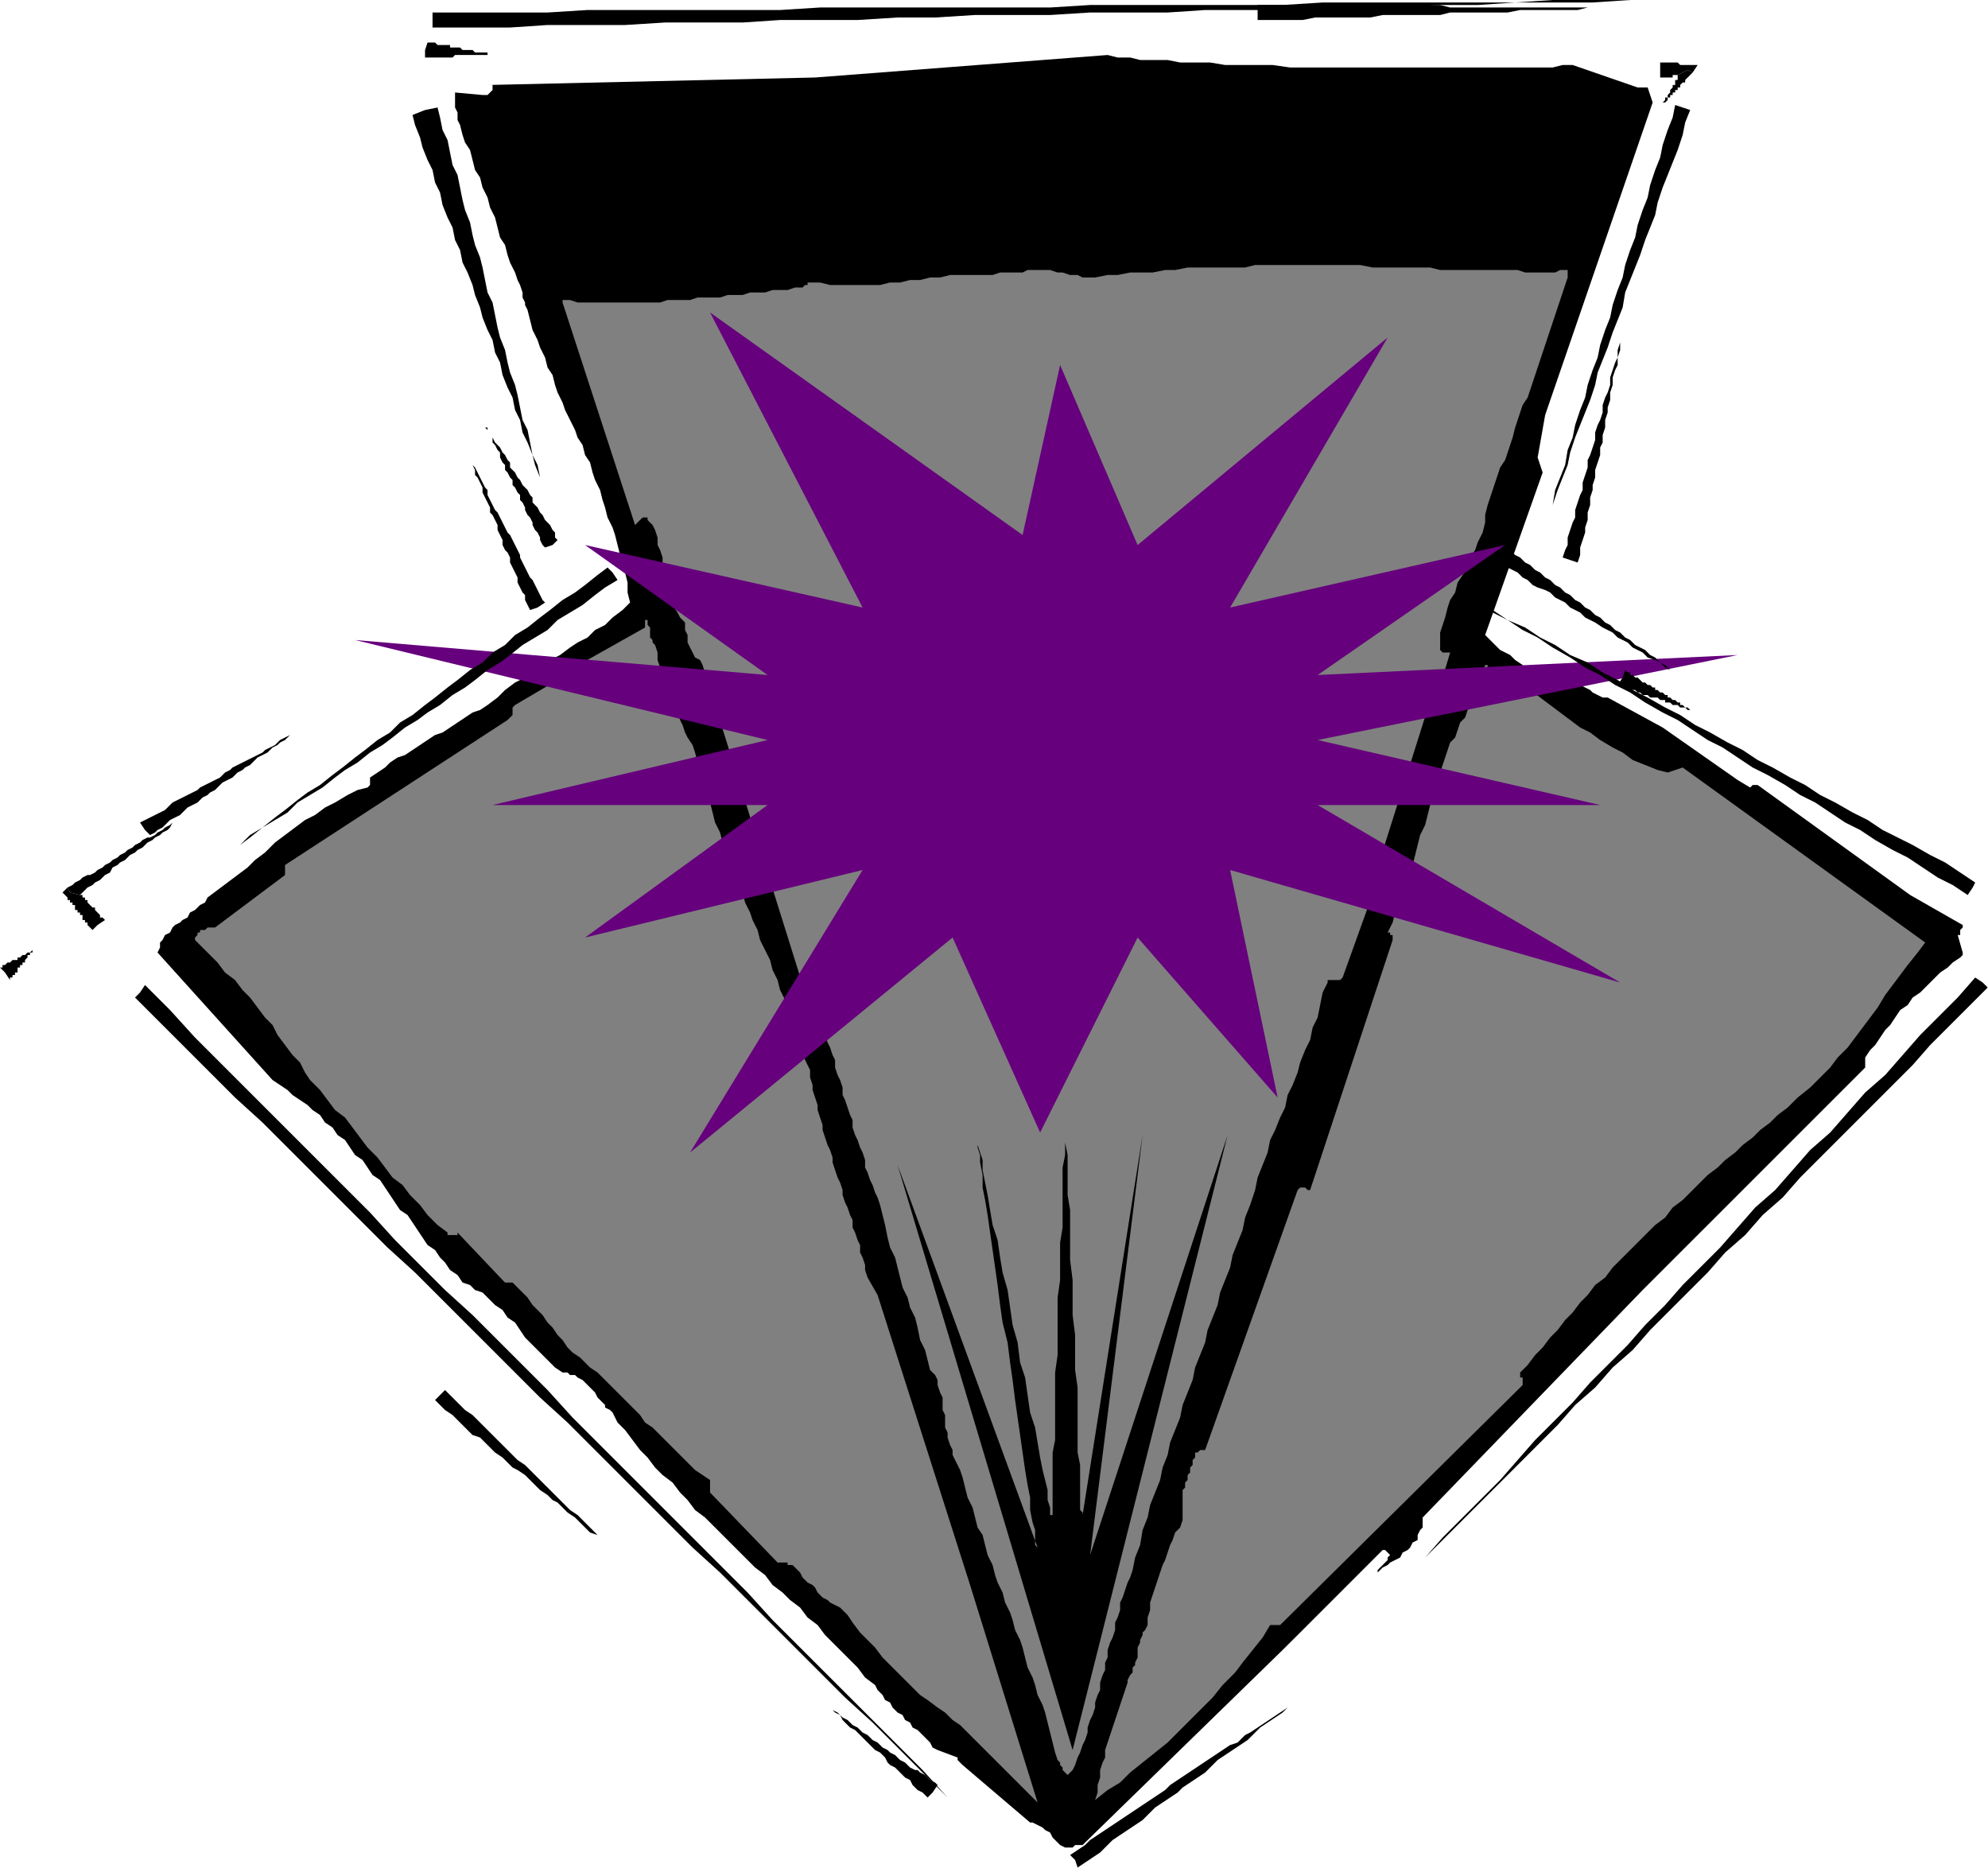 <?xml version="1.0" encoding="UTF-8" standalone="no"?>
<svg
   xmlns:dc="http://purl.org/dc/elements/1.1/"
   xmlns:cc="http://creativecommons.org/ns#"
   xmlns:rdf="http://www.w3.org/1999/02/22-rdf-syntax-ns#"
   xmlns:svg="http://www.w3.org/2000/svg"
   xmlns="http://www.w3.org/2000/svg"
   xmlns:sodipodi="http://sodipodi.sourceforge.net/DTD/sodipodi-0.dtd"
   xmlns:inkscape="http://www.inkscape.org/namespaces/inkscape"
   version="1.0"
   width="168.402mm"
   height="158.217mm"
   id="svg63"
   sodipodi:docname="AD001583.WMF">
  <sodipodi:namedview
     pagecolor="#ffffff"
     bordercolor="#666666"
     borderopacity="1"
     objecttolerance="10"
     gridtolerance="10"
     guidetolerance="10"
     inkscape:pageopacity="0"
     inkscape:pageshadow="2"
     inkscape:window-width="640"
     inkscape:window-height="480"
     id="namedview65" />
  <defs
     id="defs3">
    <pattern
       id="WMFhbasepattern"
       patternUnits="userSpaceOnUse"
       width="6"
       height="6"
       x="0"
       y="0" />
  </defs>
  <path
     style="fill:#000000;fill-rule:evenodd;fill-opacity:1;stroke:none;"
     d="  M 50.43,304.947   L 87.253,345.767   L 89.654,347.367   L 92.056,348.968   L 93.657,350.569   L 96.058,352.17   L 98.459,353.77   L 100.06,355.371   L 102.462,356.972   L 104.063,359.373   L 106.464,360.974   L 108.065,363.375   L 110.467,364.976   L 112.068,367.377   L 113.669,369.778   L 116.07,371.379   L 117.671,373.78   L 119.272,376.181   L 121.673,377.782   L 123.274,380.183   L 124.875,382.584   L 126.476,384.985   L 128.077,387.387   L 130.479,388.987   L 132.08,391.389   L 133.681,393.79   L 135.282,396.191   L 136.883,398.592   L 139.284,400.193   L 140.885,402.594   L 142.486,404.195   L 144.087,406.596   L 146.488,408.197   L 148.089,410.598   L 150.491,411.398   L 152.092,412.999   L 154.493,413.799   L 156.094,415.4   L 158.496,417.801   L 160.897,419.402   L 162.498,421.803   L 164.899,423.404   L 166.5,425.805   L 168.101,428.206   L 170.503,430.607   L 172.104,432.208   L 174.505,434.609   L 176.106,436.21   L 177.707,437.811   L 180.109,439.412   L 181.71,439.412   L 182.51,440.212   L 184.111,440.212   L 184.912,441.012   L 186.513,441.813   L 187.313,442.613   L 188.114,443.414   L 188.914,444.214   L 189.714,445.014   L 190.515,445.815   L 191.315,447.416   L 192.116,448.216   L 193.717,449.817   L 193.717,450.617   L 195.318,451.417   L 196.118,452.218   L 197.719,455.419   L 200.121,457.821   L 202.522,461.022   L 204.924,464.224   L 207.325,466.625   L 209.727,469.826   L 212.128,472.227   L 215.33,474.629   L 217.731,477.83   L 220.133,480.231   L 222.534,483.433   L 225.736,485.834   L 228.138,488.235   L 231.34,491.437   L 233.741,493.838   L 236.142,496.239   L 239.344,499.441   L 241.746,501.842   L 244.948,504.243   L 247.349,507.444   L 250.551,509.846   L 252.953,512.247   L 256.155,514.648   L 258.556,517.849   L 261.758,520.251   L 264.159,523.452   L 266.561,525.853   L 269.763,529.055   L 272.164,531.456   L 274.566,533.857   L 276.967,537.059   L 280.169,539.46   L 280.97,541.061   L 282.571,542.661   L 283.371,544.262   L 284.972,545.063   L 285.772,546.663   L 287.373,548.264   L 288.974,549.064   L 289.775,550.665   L 291.376,551.466   L 292.176,553.066   L 293.777,553.867   L 295.378,555.468   L 296.179,556.268   L 297.78,557.869   L 298.58,559.469   L 300.181,560.27   L 306.585,562.671   L 306.585,563.471   L 307.385,564.272   L 307.385,564.272   L 308.186,565.072   L 329.799,583.481   L 330.599,583.481   L 332.2,584.281   L 333.801,585.082   L 334.602,585.882   L 336.203,586.683   L 337.003,588.283   L 337.804,589.084   L 338.604,589.884   L 339.405,590.685   L 341.006,591.485   L 341.806,591.485   L 343.407,591.485   L 344.208,590.685   L 345.809,590.685   L 346.609,590.685   L 347.41,589.884   L 411.448,527.454   L 442.667,496.239   L 442.667,496.239   L 443.468,496.239   L 444.268,497.039   L 444.268,497.039   L 445.069,497.84   L 444.268,498.64   L 444.268,499.441   L 443.468,500.241   L 442.667,501.041   L 441.867,501.842   L 441.066,502.642   L 441.066,503.443   L 441.867,502.642   L 442.667,501.842   L 444.268,501.041   L 445.069,500.241   L 446.67,499.441   L 448.27,498.64   L 449.071,497.039   L 450.672,496.239   L 451.472,495.439   L 452.273,493.838   L 453.874,493.037   L 453.874,491.437   L 454.674,489.836   L 455.475,489.036   L 455.475,487.435   L 455.475,485.834   L 525.917,412.999   L 597.16,341.765   L 597.16,341.765   L 597.16,340.964   L 597.16,340.964   L 597.16,340.164   L 597.16,340.164   L 597.16,339.363   L 597.16,339.363   L 597.16,338.563   L 598.761,336.162   L 600.362,334.561   L 601.963,332.16   L 603.564,329.759   L 605.165,328.158   L 606.766,325.757   L 608.367,323.356   L 610.769,321.755   L 612.37,319.354   L 614.771,317.753   L 617.172,315.352   L 618.773,313.751   L 621.175,311.35   L 623.576,309.749   L 625.177,308.148   L 627.579,306.548   L 627.579,306.548   L 627.579,306.548   L 628.379,305.747   L 628.379,304.947   L 626.778,299.344   L 626.778,299.344   L 627.579,299.344   L 627.579,298.544   L 627.579,298.544   L 627.579,297.743   L 628.379,296.943   L 628.379,296.943   L 628.379,296.143   L 611.569,286.538   L 562.74,251.321   L 562.74,251.321   L 561.939,251.321   L 561.139,251.321   L 560.338,252.121   L 556.336,249.72   L 532.321,232.912   L 514.711,223.308   L 513.11,223.308   L 511.509,222.507   L 509.908,221.707   L 509.107,220.906   L 507.506,220.106   L 505.905,219.306   L 504.304,218.505   L 503.504,217.705   L 501.903,216.904   L 500.302,216.104   L 498.701,215.304   L 497.1,215.304   L 495.499,214.503   L 493.098,214.503   L 491.497,213.703   L 489.095,214.503   L 487.494,212.903   L 485.093,211.302   L 483.492,209.701   L 481.891,208.901   L 480.29,208.1   L 478.689,206.499   L 477.088,204.899   L 475.487,203.298   L 493.898,151.273   L 492.297,146.471   L 494.699,132.864   L 529.119,32.816   L 527.518,28.013   L 527.518,28.013   L 527.518,28.013   L 526.718,28.013   L 526.718,28.013   L 525.917,28.013   L 525.117,28.013   L 525.117,28.013   L 524.316,28.013   L 503.504,20.81   L 500.302,20.81   L 497.1,21.61   L 493.098,21.61   L 489.095,21.61   L 485.093,21.61   L 480.29,21.61   L 475.487,21.61   L 470.684,21.61   L 465.881,21.61   L 461.078,21.61   L 455.475,21.61   L 450.672,21.61   L 445.069,21.61   L 439.465,21.61   L 434.662,21.61   L 429.059,21.61   L 423.456,21.61   L 417.852,21.61   L 413.049,21.61   L 407.446,20.81   L 401.842,20.81   L 397.04,20.81   L 392.237,20.81   L 387.434,20.01   L 382.631,20.01   L 377.828,20.01   L 373.826,19.209   L 369.023,19.209   L 365.02,19.209   L 361.818,18.409   L 357.816,18.409   L 354.614,17.608   L 260.957,24.812   L 156.094,27.213   L 156.094,27.213   L 156.895,27.213   L 157.695,27.213   L 157.695,28.013   L 157.695,28.814   L 156.895,29.614   L 156.094,30.415   L 154.493,30.415   L 145.688,29.614   L 145.688,29.614   L 145.688,30.415   L 145.688,31.215   L 145.688,32.816   L 145.688,34.417   L 146.488,36.017   L 146.488,38.419   L 147.289,40.019   L 148.089,43.221   L 148.89,45.622   L 150.491,48.023   L 151.291,51.225   L 152.092,54.426   L 153.693,56.827   L 154.493,60.029   L 156.094,63.23   L 156.895,66.432   L 158.496,69.634   L 159.296,72.835   L 160.097,76.037   L 161.698,78.438   L 162.498,81.639   L 163.299,84.04   L 164.899,87.242   L 165.7,89.643   L 166.5,91.244   L 167.301,93.645   L 167.301,95.246   L 168.101,96.847   L 168.101,97.647   L 168.902,99.248   L 168.902,99.248   L 169.702,102.449   L 170.503,105.651   L 172.104,108.852   L 172.904,111.254   L 174.505,114.455   L 175.306,117.657   L 176.907,120.058   L 177.707,123.259   L 178.508,125.661   L 180.109,128.862   L 180.909,131.263   L 182.51,134.465   L 184.111,137.666   L 184.912,140.067   L 186.513,142.469   L 187.313,145.67   L 188.914,148.071   L 189.714,151.273   L 190.515,153.674   L 192.116,156.876   L 192.916,160.077   L 193.717,162.478   L 194.517,165.68   L 196.118,168.881   L 196.919,171.283   L 197.719,174.484   L 198.52,177.686   L 199.32,180.887   L 200.121,183.288   L 200.921,186.49   L 200.921,189.691   L 201.722,192.893   L 199.32,195.294   L 196.118,197.695   L 193.717,200.096   L 190.515,201.697   L 188.114,204.098   L 184.912,205.699   L 182.51,207.3   L 179.308,209.701   L 176.106,211.302   L 173.705,212.903   L 170.503,215.304   L 168.101,216.904   L 164.899,218.505   L 161.698,220.906   L 159.296,223.308   L 156.094,225.709   L 153.693,227.309   L 151.291,228.11   L 148.89,229.711   L 146.488,231.311   L 144.087,232.912   L 141.685,234.513   L 139.284,235.313   L 136.883,236.914   L 134.481,238.515   L 132.08,240.116   L 129.678,241.716   L 127.277,242.517   L 124.875,244.118   L 123.274,245.718   L 120.873,247.319   L 118.471,248.92   L 118.471,248.92   L 118.471,249.72   L 118.471,249.72   L 118.471,250.521   L 118.471,250.521   L 118.471,251.321   L 118.471,251.321   L 117.671,252.121   L 114.469,252.922   L 111.267,254.523   L 107.265,256.924   L 104.063,258.525   L 100.861,260.926   L 97.659,262.526   L 94.457,264.928   L 91.255,267.329   L 88.053,269.73   L 84.851,272.931   L 81.649,275.333   L 79.248,277.734   L 76.046,280.135   L 72.844,282.536   L 69.642,284.937   L 66.44,287.338   L 65.64,288.939   L 64.039,289.74   L 63.238,290.54   L 62.438,291.34   L 60.837,292.141   L 60.036,293.741   L 58.435,294.542   L 57.635,295.342   L 56.034,296.143   L 55.233,296.943   L 54.433,298.544   L 52.832,299.344   L 52.031,300.945   L 51.231,301.745   L 51.231,303.346   L 50.43,304.947  z "
     id="path5" />
  <path
     style="fill:#808080;fill-rule:evenodd;fill-opacity:1;stroke:none;"
     d="  M 62.438,300.945   L 64.839,303.346   L 67.241,305.747   L 69.642,308.148   L 72.043,311.35   L 75.245,313.751   L 77.647,316.953   L 80.048,319.354   L 82.45,322.555   L 84.851,325.757   L 87.253,328.158   L 88.854,331.36   L 91.255,334.561   L 93.657,337.763   L 96.058,340.164   L 97.659,343.365   L 99.26,345.767   L 102.462,348.968   L 104.863,352.17   L 107.265,355.371   L 110.467,357.772   L 112.868,360.974   L 115.27,364.175   L 117.671,367.377   L 120.873,370.579   L 123.274,373.78   L 125.676,376.982   L 128.878,379.383   L 131.279,382.584   L 134.481,385.786   L 136.883,388.987   L 140.085,392.189   L 143.286,394.59   L 143.286,395.39   L 144.087,395.39   L 144.087,395.39   L 144.887,395.39   L 144.887,395.39   L 145.688,395.39   L 146.488,395.39   L 146.488,394.59   L 160.897,409.797   L 160.897,409.797   L 160.897,409.797   L 161.698,410.598   L 161.698,410.598   L 162.498,410.598   L 162.498,410.598   L 163.299,410.598   L 164.099,410.598   L 165.7,412.199   L 167.301,413.799   L 168.902,415.4   L 170.503,417.801   L 172.104,419.402   L 173.705,421.003   L 175.306,423.404   L 176.907,425.005   L 178.508,427.406   L 180.109,429.007   L 181.71,431.408   L 183.311,433.009   L 185.712,434.609   L 187.313,436.21   L 188.914,437.811   L 191.315,439.412   L 193.717,441.813   L 195.318,443.414   L 197.719,445.815   L 200.121,448.216   L 202.522,450.617   L 204.924,453.018   L 206.525,455.419   L 208.926,457.02   L 211.328,459.421   L 213.729,461.822   L 216.13,464.224   L 218.532,466.625   L 220.133,468.226   L 222.534,470.627   L 224.936,472.227   L 227.337,473.828   L 227.337,474.629   L 227.337,474.629   L 227.337,475.429   L 227.337,475.429   L 227.337,476.229   L 227.337,476.229   L 227.337,477.03   L 227.337,477.83   L 248.95,500.241   L 249.751,500.241   L 249.751,500.241   L 250.551,500.241   L 250.551,500.241   L 251.352,500.241   L 251.352,500.241   L 252.152,500.241   L 252.152,501.041   L 253.753,501.041   L 254.554,501.842   L 255.354,502.642   L 256.155,503.443   L 256.955,505.043   L 257.756,505.844   L 258.556,506.644   L 260.157,507.444   L 260.957,508.245   L 261.758,509.846   L 262.558,510.646   L 263.359,511.446   L 264.96,512.247   L 265.76,513.047   L 267.361,513.848   L 268.962,514.648   L 271.364,517.049   L 272.965,519.45   L 275.366,522.652   L 277.768,525.053   L 280.169,527.454   L 282.571,530.656   L 284.972,533.057   L 287.373,535.458   L 289.775,537.859   L 292.176,540.26   L 294.578,542.661   L 296.979,544.262   L 300.181,546.663   L 302.583,548.264   L 304.984,550.665   L 307.385,552.266   L 332.2,577.078   L 310.587,507.444   L 280.97,414.6   L 277.768,408.997   L 276.967,406.596   L 276.967,404.995   L 276.167,402.594   L 275.366,400.993   L 275.366,398.592   L 274.566,396.991   L 273.765,394.59   L 272.965,392.989   L 272.965,390.588   L 272.164,388.987   L 271.364,386.586   L 270.563,384.985   L 269.763,382.584   L 269.763,380.984   L 268.962,378.582   L 268.162,376.982   L 267.361,374.58   L 266.561,372.179   L 266.561,370.579   L 265.76,368.177   L 264.96,366.577   L 264.159,364.175   L 263.359,361.774   L 263.359,360.173   L 262.558,357.772   L 261.758,355.371   L 261.758,353.77   L 260.957,351.369   L 260.157,348.968   L 260.157,347.367   L 259.356,344.966   L 259.356,342.565   L 257.756,339.363   L 256.955,336.162   L 256.155,332.96   L 254.554,329.759   L 253.753,326.557   L 252.152,323.356   L 251.352,320.154   L 249.751,316.953   L 248.95,313.751   L 247.349,310.55   L 246.549,307.348   L 244.948,304.147   L 243.347,300.945   L 242.546,297.743   L 240.945,294.542   L 240.145,292.141   L 238.544,288.939   L 237.743,285.738   L 236.142,282.536   L 234.542,279.335   L 233.741,276.133   L 232.14,272.931   L 231.34,269.73   L 230.539,266.528   L 228.938,263.327   L 228.138,260.125   L 227.337,256.924   L 225.736,253.722   L 224.936,250.521   L 224.135,247.319   L 223.335,244.118   L 222.534,240.916   L 221.734,238.515   L 220.133,236.114   L 219.332,234.513   L 218.532,232.112   L 217.731,230.511   L 216.931,228.11   L 216.13,225.709   L 215.33,224.108   L 214.529,221.707   L 213.729,220.106   L 212.928,217.705   L 212.128,215.304   L 211.328,213.703   L 210.527,211.302   L 210.527,208.901   L 209.727,206.499   L 208.926,205.699   L 208.926,204.899   L 208.126,204.098   L 208.126,203.298   L 208.126,202.498   L 208.126,200.897   L 207.325,200.096   L 207.325,199.296   L 207.325,198.496   L 206.525,198.496   L 206.525,198.496   L 206.525,199.296   L 206.525,199.296   L 206.525,200.096   L 206.525,200.096   L 206.525,200.897   L 180.909,215.304   L 180.909,215.304   L 180.109,216.104   L 179.308,216.904   L 178.508,217.705   L 164.899,225.709   L 164.899,225.709   L 164.099,226.509   L 164.099,227.309   L 164.099,227.309   L 164.099,228.11   L 164.099,228.91   L 163.299,229.711   L 162.498,230.511   L 91.255,276.933   L 91.255,276.933   L 91.255,277.734   L 91.255,277.734   L 91.255,277.734   L 91.255,278.534   L 91.255,279.335   L 91.255,279.335   L 91.255,280.135   L 68.842,296.943   L 68.041,296.943   L 68.041,296.943   L 67.241,296.943   L 67.241,296.943   L 66.44,296.943   L 66.44,296.943   L 65.64,297.743   L 64.839,297.743   L 64.839,297.743   L 64.039,297.743   L 64.039,297.743   L 64.039,298.544   L 63.238,298.544   L 63.238,299.344   L 62.438,300.145   L 62.438,300.945  z "
     id="path7" />
  <path
     style="fill:#808080;fill-rule:evenodd;fill-opacity:1;stroke:none;"
     d="  M 180.109,96.847   L 203.323,168.081   L 203.323,168.081   L 204.123,167.281   L 204.924,166.48   L 204.924,166.48   L 205.724,165.68   L 206.525,165.68   L 207.325,165.68   L 207.325,166.48   L 208.926,168.081   L 209.727,169.682   L 210.527,172.083   L 210.527,174.484   L 211.328,176.085   L 212.128,178.486   L 212.128,180.887   L 212.928,183.288   L 212.928,184.889   L 213.729,187.29   L 214.529,189.691   L 214.529,192.093   L 215.33,193.693   L 216.931,196.094   L 217.731,197.695   L 219.332,199.296   L 219.332,201.697   L 220.133,203.298   L 220.133,205.699   L 220.933,207.3   L 221.734,208.901   L 222.534,210.501   L 224.135,211.302   L 224.936,212.903   L 257.756,317.753   L 257.756,318.553   L 258.556,318.553   L 259.356,319.354   L 260.157,319.354   L 260.957,320.955   L 261.758,323.356   L 262.558,324.957   L 263.359,327.358   L 264.159,329.759   L 264.159,331.36   L 264.96,333.761   L 265.76,335.362   L 266.561,337.763   L 267.361,339.363   L 267.361,341.765   L 268.162,344.166   L 268.962,345.767   L 269.763,348.168   L 269.763,350.569   L 270.563,352.17   L 271.364,354.571   L 272.164,356.972   L 272.965,358.573   L 272.965,360.974   L 273.765,363.375   L 274.566,364.976   L 275.366,367.377   L 276.167,368.978   L 276.967,371.379   L 276.967,373.78   L 277.768,375.381   L 278.568,377.782   L 279.369,379.383   L 280.169,381.784   L 280.97,383.385   L 281.77,385.786   L 282.571,388.987   L 283.371,392.189   L 284.171,396.191   L 284.972,399.392   L 286.573,402.594   L 287.373,405.795   L 288.174,408.997   L 288.974,412.199   L 290.575,415.4   L 291.376,418.602   L 292.977,421.803   L 293.777,425.005   L 294.578,429.007   L 296.179,432.208   L 296.979,435.41   L 297.78,438.611   L 299.381,440.212   L 300.181,441.813   L 300.181,443.414   L 300.982,445.815   L 301.782,447.416   L 301.782,449.016   L 301.782,451.417   L 302.583,453.018   L 302.583,455.419   L 302.583,457.02   L 303.383,458.621   L 303.383,460.222   L 304.184,462.623   L 304.984,464.224   L 304.984,465.824   L 305.785,467.425   L 307.385,470.627   L 308.186,473.028   L 308.986,476.229   L 309.787,479.431   L 311.388,482.632   L 312.188,485.834   L 312.989,489.036   L 314.59,491.437   L 315.39,494.638   L 316.191,497.84   L 317.792,501.041   L 318.592,504.243   L 319.393,506.644   L 320.994,509.846   L 321.794,513.047   L 323.395,516.249   L 324.196,518.65   L 324.996,521.851   L 326.597,525.053   L 327.398,527.454   L 328.198,530.656   L 328.999,533.857   L 330.599,537.059   L 331.4,539.46   L 332.2,542.661   L 333.801,545.863   L 334.602,548.264   L 335.402,551.466   L 336.203,554.667   L 337.003,557.869   L 337.804,561.07   L 338.604,563.471   L 339.405,564.272   L 339.405,565.072   L 340.205,565.873   L 340.205,566.673   L 340.205,566.673   L 341.006,567.473   L 341.806,568.274   L 341.806,568.274   L 343.407,566.673   L 344.208,565.072   L 345.008,562.671   L 345.809,561.07   L 346.609,558.669   L 347.41,557.068   L 348.21,554.667   L 348.21,553.066   L 349.011,550.665   L 349.811,549.064   L 350.612,546.663   L 350.612,545.063   L 351.412,542.661   L 352.213,541.061   L 352.213,538.659   L 353.013,536.258   L 353.813,534.658   L 353.813,532.256   L 354.614,530.656   L 354.614,528.254   L 355.414,525.853   L 356.215,524.253   L 357.015,521.851   L 357.015,519.45   L 357.816,517.849   L 358.616,515.448   L 358.616,513.047   L 359.417,511.446   L 360.217,509.045   L 361.018,506.644   L 361.818,505.043   L 362.619,502.642   L 363.419,498.64   L 365.02,494.638   L 365.821,489.836   L 367.422,485.834   L 368.222,481.832   L 369.823,477.83   L 371.424,473.828   L 372.225,469.826   L 373.826,465.824   L 374.626,461.822   L 376.227,457.821   L 377.828,453.819   L 378.628,449.817   L 380.229,445.815   L 381.83,441.813   L 382.631,437.811   L 384.232,433.809   L 385.833,429.807   L 386.633,425.805   L 388.234,421.803   L 389.835,417.801   L 390.636,413.799   L 392.237,409.797   L 393.838,405.795   L 394.638,401.794   L 396.239,397.792   L 397.84,393.79   L 398.641,389.788   L 400.242,385.786   L 401.842,380.984   L 402.643,376.982   L 404.244,372.98   L 405.845,368.978   L 406.645,364.976   L 408.246,361.774   L 409.847,357.772   L 411.448,354.571   L 412.249,350.569   L 413.85,347.367   L 415.451,343.365   L 416.251,340.164   L 417.852,336.162   L 419.453,332.96   L 420.254,328.958   L 421.855,325.757   L 422.655,321.755   L 423.456,317.753   L 425.056,314.552   L 425.056,313.751   L 425.857,313.751   L 425.857,313.751   L 426.657,313.751   L 427.458,313.751   L 428.258,313.751   L 429.059,313.751   L 429.859,312.951   L 441.066,281.736   L 441.066,281.736   L 441.066,280.935   L 441.066,280.135   L 440.266,280.135   L 459.477,219.306   L 460.278,218.505   L 461.078,218.505   L 461.078,217.705   L 461.879,216.904   L 464.28,208.901   L 464.28,208.901   L 463.48,208.901   L 463.48,208.901   L 462.679,208.901   L 461.879,208.901   L 461.879,208.901   L 461.078,208.1   L 461.078,208.1   L 461.078,205.699   L 461.078,202.498   L 461.879,200.096   L 462.679,197.695   L 463.48,194.494   L 464.28,192.093   L 465.881,189.691   L 466.682,186.49   L 468.283,184.089   L 469.884,181.688   L 470.684,178.486   L 472.285,176.085   L 473.085,173.684   L 474.686,170.482   L 475.487,167.281   L 475.487,164.879   L 476.287,161.678   L 477.088,159.277   L 477.888,156.876   L 478.689,154.474   L 479.489,152.073   L 480.29,149.672   L 481.891,147.271   L 482.691,144.87   L 483.492,142.469   L 484.292,140.067   L 485.093,136.866   L 485.893,134.465   L 486.694,132.064   L 487.494,129.662   L 489.095,127.261   L 489.896,124.86   L 490.696,122.459   L 491.497,120.058   L 492.297,117.657   L 493.098,115.256   L 493.898,112.854   L 494.699,110.453   L 495.499,108.052   L 496.299,105.651   L 497.1,103.25   L 497.9,100.849   L 498.701,98.447   L 499.501,96.046   L 500.302,93.645   L 501.102,91.244   L 501.903,88.843   L 501.903,86.442   L 499.501,86.442   L 497.9,87.242   L 495.499,87.242   L 493.098,87.242   L 490.696,87.242   L 488.295,87.242   L 485.893,86.442   L 483.492,86.442   L 481.09,86.442   L 479.489,86.442   L 477.088,86.442   L 474.686,86.442   L 472.285,86.442   L 469.884,86.442   L 467.482,86.442   L 465.081,86.442   L 461.078,86.442   L 457.876,85.641   L 453.874,85.641   L 450.672,85.641   L 446.67,85.641   L 442.667,85.641   L 439.465,85.641   L 435.463,84.841   L 431.46,84.841   L 428.258,84.841   L 424.256,84.841   L 421.054,84.841   L 417.052,84.841   L 413.049,84.841   L 409.847,84.841   L 405.845,84.841   L 401.842,84.841   L 398.641,85.641   L 394.638,85.641   L 391.436,85.641   L 387.434,85.641   L 383.431,85.641   L 380.229,85.641   L 376.227,86.442   L 373.025,86.442   L 369.023,87.242   L 365.02,87.242   L 361.818,87.242   L 357.816,88.042   L 354.614,88.042   L 350.612,88.843   L 346.609,88.843   L 345.008,88.042   L 342.607,88.042   L 340.205,87.242   L 338.604,87.242   L 336.203,86.442   L 333.801,86.442   L 331.4,86.442   L 328.999,86.442   L 327.398,87.242   L 324.996,87.242   L 322.595,87.242   L 320.193,87.242   L 317.792,88.042   L 315.39,88.042   L 312.989,88.042   L 311.388,88.042   L 307.385,88.042   L 304.184,88.042   L 300.982,88.843   L 297.78,88.843   L 294.578,89.643   L 291.376,89.643   L 288.174,90.444   L 284.972,90.444   L 281.77,91.244   L 278.568,91.244   L 275.366,91.244   L 272.164,91.244   L 268.962,91.244   L 265.76,91.244   L 262.558,90.444   L 259.356,90.444   L 258.556,90.444   L 258.556,91.244   L 257.756,91.244   L 256.955,92.044   L 254.554,92.044   L 252.152,92.845   L 249.751,92.845   L 247.349,92.845   L 244.948,93.645   L 242.546,93.645   L 240.145,93.645   L 237.743,94.445   L 235.342,94.445   L 232.941,94.445   L 230.539,95.246   L 228.138,95.246   L 225.736,95.246   L 223.335,95.246   L 220.933,96.046   L 218.532,96.046   L 216.13,96.046   L 213.729,96.046   L 211.328,96.847   L 208.926,96.847   L 206.525,96.847   L 204.123,96.847   L 201.722,96.847   L 199.32,96.847   L 196.919,96.847   L 194.517,96.847   L 192.116,96.847   L 189.714,96.847   L 187.313,96.847   L 184.912,96.847   L 182.51,96.046   L 180.909,96.046   L 180.109,96.046   L 180.109,96.847   L 180.109,96.847   L 180.109,96.847  z "
     id="path9" />
  <path
     style="fill:#808080;fill-rule:evenodd;fill-opacity:1;stroke:none;"
     d="  M 350.612,576.278   L 354.614,573.076   L 358.616,570.675   L 361.818,567.473   L 365.821,564.272   L 369.823,561.07   L 373.826,557.869   L 377.828,553.867   L 381.03,550.665   L 385.032,546.663   L 388.234,543.462   L 391.436,539.46   L 395.439,535.458   L 397.84,532.256   L 401.042,528.254   L 404.244,524.253   L 406.645,520.251   L 406.645,520.251   L 407.446,520.251   L 407.446,520.251   L 408.246,520.251   L 408.246,520.251   L 409.047,520.251   L 409.047,520.251   L 409.847,520.251   L 487.494,443.414   L 487.494,442.613   L 487.494,442.613   L 487.494,441.813   L 487.494,441.813   L 487.494,441.012   L 486.694,441.012   L 486.694,440.212   L 486.694,439.412   L 489.095,437.011   L 491.497,433.809   L 493.898,431.408   L 496.299,428.206   L 498.701,425.805   L 501.102,422.604   L 503.504,420.202   L 505.905,417.001   L 508.307,414.6   L 510.708,411.398   L 513.91,408.997   L 516.312,405.795   L 518.713,403.394   L 521.915,400.193   L 524.316,397.792   L 527.518,394.59   L 529.92,392.189   L 533.122,389.788   L 535.523,386.586   L 538.725,384.185   L 541.127,381.784   L 544.328,378.582   L 546.73,376.181   L 549.932,373.78   L 552.333,371.379   L 555.535,368.978   L 557.937,366.577   L 561.139,364.175   L 563.54,361.774   L 566.742,359.373   L 569.143,356.972   L 572.345,354.571   L 575.547,351.369   L 579.55,348.168   L 582.752,344.966   L 585.954,341.765   L 588.355,338.563   L 591.557,335.362   L 593.958,332.16   L 596.36,328.958   L 598.761,325.757   L 601.163,322.555   L 603.564,318.553   L 605.966,315.352   L 608.367,312.15   L 610.769,308.949   L 613.97,304.947   L 616.372,301.745   L 538.725,245.718   L 533.922,247.319   L 530.72,246.519   L 526.718,244.918   L 522.715,243.317   L 519.513,240.916   L 516.312,239.315   L 512.309,236.914   L 509.107,234.513   L 505.905,232.912   L 502.703,230.511   L 499.501,228.11   L 496.299,225.709   L 493.098,223.308   L 489.896,220.906   L 485.893,218.505   L 482.691,216.104   L 478.689,214.503   L 478.689,214.503   L 477.888,213.703   L 477.088,213.703   L 477.088,213.703   L 476.287,213.703   L 476.287,213.703   L 476.287,212.903   L 475.487,212.903   L 474.686,215.304   L 474.686,216.904   L 473.886,219.306   L 473.085,221.707   L 471.485,223.308   L 470.684,225.709   L 469.884,227.309   L 469.083,229.711   L 467.482,231.311   L 466.682,233.713   L 465.881,236.114   L 464.28,237.715   L 463.48,240.116   L 462.679,242.517   L 461.879,244.918   L 461.078,247.319   L 460.278,250.521   L 458.677,254.523   L 457.876,257.724   L 457.076,260.926   L 456.275,264.127   L 454.674,267.329   L 453.874,270.53   L 453.073,273.732   L 452.273,276.933   L 451.472,280.135   L 449.871,282.536   L 449.071,285.738   L 448.27,288.939   L 446.67,292.141   L 445.869,295.342   L 444.268,298.544   L 445.069,298.544   L 445.069,299.344   L 445.869,299.344   L 445.869,300.945   L 419.453,380.984   L 418.653,380.984   L 418.653,380.984   L 417.852,380.183   L 417.052,380.183   L 417.052,380.183   L 416.251,380.183   L 416.251,380.183   L 415.451,380.984   L 385.833,464.224   L 385.032,464.224   L 384.232,464.224   L 383.431,465.024   L 382.631,465.024   L 382.631,466.625   L 381.83,467.425   L 381.83,469.026   L 381.03,469.826   L 381.03,471.427   L 380.229,472.227   L 380.229,473.828   L 379.429,474.629   L 379.429,476.229   L 378.628,477.03   L 378.628,478.631   L 378.628,479.431   L 378.628,481.032   L 378.628,481.832   L 378.628,483.433   L 378.628,484.233   L 378.628,486.634   L 377.828,489.036   L 376.227,490.636   L 375.427,493.037   L 374.626,494.638   L 373.826,497.039   L 373.025,499.441   L 372.225,501.041   L 371.424,503.443   L 370.624,505.844   L 369.823,508.245   L 369.023,510.646   L 368.222,513.047   L 368.222,515.448   L 367.422,517.849   L 367.422,520.251   L 366.621,521.851   L 365.821,522.652   L 365.821,523.452   L 365.02,525.053   L 365.02,525.853   L 364.22,527.454   L 364.22,528.254   L 364.22,529.855   L 364.22,530.656   L 363.419,532.256   L 363.419,533.057   L 362.619,533.857   L 362.619,535.458   L 361.818,536.258   L 361.018,537.859   L 361.018,538.659   L 360.217,541.061   L 359.417,543.462   L 358.616,545.863   L 357.816,548.264   L 357.015,550.665   L 356.215,553.066   L 355.414,555.468   L 354.614,557.869   L 353.813,560.27   L 353.813,562.671   L 353.013,564.272   L 352.213,566.673   L 352.213,569.074   L 351.412,571.475   L 351.412,573.876   L 350.612,576.278  z "
     id="path11" />
  <path
     style="fill:#000000;fill-rule:evenodd;fill-opacity:1;stroke:none;"
     d="  M 343.407,560.27   L 287.373,372.98   L 332.2,495.439   L 332.2,495.439   L 331.4,494.638   L 331.4,492.237   L 331.4,489.836   L 330.599,487.435   L 329.799,483.433   L 329.799,479.431   L 328.999,475.429   L 328.198,470.627   L 327.398,465.024   L 326.597,459.421   L 325.797,453.819   L 324.996,448.216   L 324.196,441.813   L 323.395,436.21   L 322.595,429.807   L 320.994,423.404   L 320.193,417.801   L 319.393,411.398   L 318.592,405.795   L 317.792,400.193   L 316.991,394.59   L 316.191,388.987   L 315.39,384.185   L 314.59,380.183   L 314.59,376.181   L 313.789,372.179   L 313.789,369.778   L 312.989,367.377   L 312.989,364.976   L 312.989,364.175   L 312.989,363.375   L 312.989,364.175   L 312.989,364.976   L 312.989,366.577   L 313.789,368.978   L 314.59,371.379   L 314.59,374.58   L 315.39,378.582   L 316.191,382.584   L 316.991,387.387   L 317.792,392.189   L 319.393,396.991   L 320.193,402.594   L 320.994,407.396   L 322.595,412.999   L 323.395,418.602   L 324.196,424.204   L 325.797,429.807   L 326.597,436.21   L 328.198,441.012   L 328.999,446.615   L 329.799,452.218   L 331.4,457.02   L 332.2,461.822   L 333.001,466.625   L 333.801,470.627   L 334.602,473.828   L 335.402,477.03   L 335.402,480.231   L 336.203,482.632   L 336.203,484.233   L 336.203,485.034   L 337.003,485.034   L 337.003,485.034   L 337.003,484.233   L 337.003,481.832   L 337.003,479.431   L 337.003,477.03   L 337.003,473.828   L 337.003,469.826   L 337.003,465.024   L 337.804,461.022   L 337.804,455.419   L 337.804,450.617   L 337.804,445.014   L 337.804,439.412   L 338.604,433.809   L 338.604,427.406   L 338.604,421.803   L 338.604,415.4   L 339.405,409.797   L 339.405,403.394   L 339.405,397.792   L 340.205,392.989   L 340.205,387.387   L 340.205,382.584   L 340.205,377.782   L 340.205,373.78   L 341.006,369.778   L 341.006,365.776   L 341.006,363.375   L 341.006,360.974   L 341.006,359.373   L 341.006,358.573   L 341.006,357.772   L 341.006,358.573   L 341.006,359.373   L 341.006,360.974   L 341.006,363.375   L 341.006,365.776   L 341.806,369.778   L 341.806,372.98   L 341.806,377.782   L 341.806,382.584   L 342.607,387.387   L 342.607,392.189   L 342.607,397.792   L 342.607,403.394   L 343.407,409.797   L 343.407,415.4   L 343.407,421.003   L 344.208,427.406   L 344.208,433.009   L 344.208,438.611   L 345.008,444.214   L 345.008,449.817   L 345.008,455.419   L 345.008,460.222   L 345.008,465.024   L 345.809,469.026   L 345.809,473.028   L 345.809,476.229   L 345.809,479.431   L 345.809,481.832   L 345.809,483.433   L 346.609,484.233   L 346.609,485.034   L 365.821,363.375   L 349.011,497.84   L 393.037,363.375   L 343.407,560.27  z "
     id="path13" />
  <path
     style="fill:#66007d;fill-rule:evenodd;fill-opacity:1;stroke:none;"
     d="  M 327.398,171.283   L 339.405,116.856   L 364.22,174.484   L 444.268,108.052   L 393.838,194.494   L 481.891,174.484   L 421.855,216.104   L 556.336,209.701   L 421.855,236.914   L 512.309,257.724   L 421.855,257.724   L 518.713,314.552   L 393.838,278.534   L 409.047,351.369   L 364.22,300.145   L 333.001,362.575   L 304.984,300.145   L 220.933,368.978   L 276.167,278.534   L 187.313,300.145   L 245.748,257.724   L 157.695,257.724   L 245.748,236.914   L 113.669,204.899   L 245.748,216.104   L 187.313,174.484   L 276.167,194.494   L 227.337,100.048   L 327.398,171.283  z "
     id="path15" />
  <path
     style="fill:#000000;fill-rule:evenodd;fill-opacity:1;stroke:none;"
     d="  M 44.827,317.753   L 46.428,315.352   L 54.433,323.356   L 62.438,332.16   L 70.443,340.164   L 78.447,348.168   L 86.452,356.172   L 94.457,364.175   L 102.462,372.179   L 110.467,380.183   L 118.471,388.187   L 126.476,396.991   L 134.481,404.995   L 142.486,412.999   L 151.291,421.003   L 159.296,429.007   L 167.301,437.011   L 175.306,445.014   L 183.311,453.819   L 191.315,461.822   L 199.32,469.826   L 207.325,477.83   L 215.33,485.834   L 223.335,493.838   L 231.34,501.842   L 239.344,509.846   L 247.349,518.65   L 255.354,526.654   L 263.359,534.658   L 271.364,542.661   L 279.369,550.665   L 287.373,558.669   L 295.378,566.673   L 303.383,575.477   L 303.383,575.477   L 295.378,567.473   L 287.373,559.469   L 279.369,551.466   L 270.563,543.462   L 262.558,535.458   L 254.554,527.454   L 246.549,519.45   L 238.544,511.446   L 230.539,503.443   L 221.734,495.439   L 213.729,487.435   L 205.724,479.431   L 197.719,471.427   L 189.714,463.423   L 181.71,455.419   L 172.904,447.416   L 164.899,439.412   L 156.895,431.408   L 148.89,423.404   L 140.885,415.4   L 132.88,407.396   L 124.075,399.392   L 116.07,391.389   L 108.065,383.385   L 100.06,375.381   L 92.056,367.377   L 84.051,359.373   L 75.245,351.369   L 67.241,343.365   L 59.236,335.362   L 51.231,327.358   L 43.226,319.354   L 44.827,317.753  z "
     id="path17" />
  <path
     style="fill:#000000;fill-rule:evenodd;fill-opacity:1;stroke:none;"
     d="  M 344.208,595.487   L 342.607,593.886   L 345.008,592.285   L 347.41,590.685   L 349.011,589.084   L 351.412,587.483   L 353.813,585.882   L 356.215,584.281   L 358.616,582.681   L 361.018,581.08   L 363.419,579.479   L 365.821,577.878   L 368.222,576.278   L 370.624,574.677   L 373.025,573.076   L 374.626,571.475   L 377.027,569.875   L 379.429,568.274   L 381.83,566.673   L 384.232,565.072   L 386.633,563.471   L 389.035,561.871   L 391.436,560.27   L 393.838,558.669   L 396.239,557.869   L 398.641,555.468   L 400.242,554.667   L 402.643,553.066   L 405.044,551.466   L 407.446,549.865   L 409.847,548.264   L 412.249,546.663   L 414.65,545.063   L 417.052,543.462   L 417.052,543.462   L 414.65,545.063   L 412.249,546.663   L 410.648,548.264   L 408.246,549.865   L 405.845,551.466   L 403.443,553.066   L 401.042,555.468   L 399.441,557.068   L 397.04,558.669   L 394.638,560.27   L 392.237,561.871   L 389.835,563.471   L 388.234,565.072   L 385.833,567.473   L 383.431,569.074   L 381.03,570.675   L 378.628,572.276   L 377.027,573.876   L 374.626,575.477   L 372.225,577.078   L 369.823,578.679   L 367.422,581.08   L 365.821,582.681   L 363.419,584.281   L 361.018,585.882   L 358.616,587.483   L 356.215,589.084   L 354.614,590.685   L 352.213,593.086   L 349.811,594.686   L 347.41,596.287   L 345.008,597.888   L 344.208,595.487  z "
     id="path19" />
  <path
     style="fill:#000000;fill-rule:evenodd;fill-opacity:1;stroke:none;"
     d="  M 634.783,314.552   L 636.384,316.152   L 629.98,322.555   L 624.377,328.158   L 617.973,334.561   L 612.37,340.964   L 606.766,346.567   L 600.362,352.97   L 594.759,358.573   L 588.355,364.976   L 582.752,370.579   L 576.348,376.982   L 570.744,383.385   L 564.341,388.987   L 558.737,395.39   L 552.333,400.993   L 546.73,407.396   L 540.326,413.799   L 534.723,419.402   L 528.319,425.805   L 522.715,432.208   L 516.312,437.811   L 510.708,444.214   L 504.304,449.817   L 498.701,456.22   L 492.297,462.623   L 486.694,468.226   L 480.29,474.629   L 474.686,480.231   L 468.283,486.634   L 462.679,492.237   L 456.275,498.64   L 450.672,505.043   L 445.069,510.646   L 445.069,510.646   L 450.672,505.043   L 456.275,498.64   L 461.879,492.237   L 468.283,485.834   L 473.886,480.231   L 480.29,473.828   L 485.893,467.425   L 491.497,461.022   L 497.1,455.419   L 503.504,449.016   L 509.107,442.613   L 515.511,436.21   L 521.114,430.607   L 526.718,424.204   L 533.122,417.801   L 538.725,411.398   L 544.328,405.795   L 550.732,399.392   L 556.336,392.989   L 561.939,386.586   L 568.343,380.984   L 573.946,374.58   L 579.55,368.177   L 585.954,362.575   L 591.557,356.172   L 597.16,349.768   L 603.564,344.166   L 609.168,337.763   L 614.771,331.36   L 621.175,324.957   L 626.778,319.354   L 632.382,312.951   L 634.783,314.552  z "
     id="path21" />
  <path
     style="fill:#000000;fill-rule:evenodd;fill-opacity:1;stroke:none;"
     d="  M 196.118,183.288   L 197.719,185.689   L 193.717,188.091   L 190.515,190.492   L 186.513,193.693   L 182.51,196.094   L 178.508,198.496   L 175.306,201.697   L 171.303,204.098   L 167.301,206.499   L 163.299,209.701   L 160.097,212.102   L 156.094,214.503   L 152.092,217.705   L 148.89,220.106   L 144.887,222.507   L 140.885,225.709   L 136.883,228.11   L 133.681,230.511   L 129.678,232.912   L 125.676,236.114   L 122.474,238.515   L 118.471,240.916   L 114.469,244.118   L 110.467,246.519   L 107.265,248.92   L 103.262,252.121   L 99.26,254.523   L 95.257,256.924   L 92.056,260.125   L 88.053,262.526   L 84.051,264.928   L 80.048,268.129   L 76.846,270.53   L 76.846,270.53   L 80.048,267.329   L 84.051,264.928   L 88.053,261.726   L 91.255,259.325   L 95.257,256.123   L 98.459,253.722   L 102.462,251.321   L 106.464,248.12   L 109.666,245.718   L 113.669,242.517   L 116.871,240.116   L 120.873,236.914   L 124.875,234.513   L 128.077,231.311   L 132.08,228.91   L 136.082,225.709   L 139.284,223.308   L 143.286,220.106   L 146.488,217.705   L 150.491,214.503   L 154.493,212.102   L 157.695,208.901   L 161.698,206.499   L 164.899,203.298   L 168.902,200.897   L 172.904,197.695   L 176.106,195.294   L 180.109,192.093   L 184.111,189.691   L 187.313,187.29   L 191.315,184.089   L 194.517,181.688   L 196.118,183.288  z "
     id="path23" />
  <path
     style="fill:#000000;fill-rule:evenodd;fill-opacity:1;stroke:none;"
     d="  M 136.082,35.217   L 140.085,34.417   L 140.885,37.618   L 141.685,41.62   L 143.286,44.822   L 144.087,48.824   L 144.887,52.825   L 146.488,56.027   L 147.289,60.029   L 148.089,64.031   L 148.89,67.232   L 150.491,71.234   L 151.291,75.236   L 152.092,78.438   L 153.693,82.44   L 154.493,85.641   L 155.294,89.643   L 156.094,93.645   L 157.695,96.847   L 158.496,100.849   L 159.296,104.851   L 160.097,108.052   L 161.698,112.054   L 162.498,116.056   L 163.299,119.257   L 164.899,123.259   L 165.7,126.461   L 166.5,130.463   L 167.301,134.465   L 168.902,137.666   L 169.702,141.668   L 170.503,145.67   L 172.104,148.872   L 172.904,152.874   L 171.303,148.872   L 170.503,145.67   L 168.902,141.668   L 167.301,138.467   L 166.5,134.465   L 164.899,131.263   L 164.099,127.261   L 162.498,124.06   L 160.897,120.058   L 160.097,116.056   L 158.496,112.854   L 157.695,108.852   L 156.094,105.651   L 154.493,101.649   L 153.693,98.447   L 152.092,94.445   L 151.291,91.244   L 149.69,87.242   L 148.089,84.04   L 147.289,80.039   L 145.688,76.837   L 144.887,72.835   L 143.286,69.634   L 141.685,65.632   L 140.885,61.63   L 139.284,58.428   L 138.484,54.426   L 136.883,51.225   L 135.282,47.223   L 134.481,44.021   L 132.88,40.019   L 132.08,36.818   L 136.082,35.217  z "
     id="path25" />
  <path
     style="fill:#000000;fill-rule:evenodd;fill-opacity:1;stroke:none;"
     d="  M 138.484,6.403   L 138.484,4.002   L 150.491,4.002   L 163.299,4.002   L 175.306,4.002   L 188.114,3.202   L 200.121,3.202   L 212.928,3.202   L 224.936,3.202   L 237.743,3.202   L 249.751,3.202   L 262.558,2.401   L 274.566,2.401   L 286.573,2.401   L 299.381,2.401   L 311.388,2.401   L 324.196,2.401   L 336.203,2.401   L 349.011,1.601   L 361.018,1.601   L 373.826,1.601   L 385.833,1.601   L 398.641,1.601   L 410.648,1.601   L 423.456,0.8   L 435.463,0.8   L 448.27,0.8   L 460.278,0.8   L 473.085,0.8   L 485.093,0.8   L 497.1,0   L 509.908,0   L 521.915,0   L 534.723,0   L 534.723,0   L 521.915,0   L 509.908,0.8   L 497.1,0.8   L 485.093,0.8   L 473.085,1.601   L 460.278,1.601   L 448.27,2.401   L 435.463,2.401   L 423.456,2.401   L 410.648,3.202   L 398.641,3.202   L 385.833,3.202   L 373.826,4.002   L 361.018,4.002   L 349.011,4.002   L 336.203,4.802   L 324.196,4.802   L 312.188,4.802   L 299.381,5.603   L 287.373,5.603   L 274.566,6.403   L 262.558,6.403   L 249.751,6.403   L 237.743,7.203   L 224.936,7.203   L 212.928,7.203   L 200.121,8.004   L 188.114,8.004   L 175.306,8.004   L 163.299,8.804   L 150.491,8.804   L 138.484,8.804   L 138.484,6.403  z "
     id="path27" />
  <path
     style="fill:#000000;fill-rule:evenodd;fill-opacity:1;stroke:none;"
     d="  M 538.725,34.417   L 541.127,35.217   L 539.526,39.219   L 538.725,43.221   L 537.124,48.023   L 535.523,52.025   L 533.922,56.027   L 532.321,60.029   L 530.72,64.831   L 529.92,68.833   L 528.319,72.835   L 526.718,76.837   L 525.117,81.639   L 523.516,85.641   L 521.915,89.643   L 520.314,93.645   L 519.513,98.447   L 517.913,102.449   L 516.312,106.451   L 514.711,111.254   L 513.11,115.256   L 511.509,119.257   L 510.708,123.259   L 509.107,128.062   L 507.506,132.064   L 505.905,136.066   L 504.304,140.067   L 502.703,144.87   L 501.903,148.872   L 500.302,152.874   L 498.701,156.876   L 497.1,161.678   L 495.499,165.68   L 493.898,169.682   L 495.499,165.68   L 497.1,161.678   L 497.9,156.876   L 499.501,152.874   L 501.102,148.872   L 501.903,144.069   L 503.504,140.067   L 504.304,136.066   L 505.905,131.263   L 507.506,127.261   L 508.307,123.259   L 509.908,118.457   L 511.509,114.455   L 512.309,110.453   L 513.91,105.651   L 515.511,101.649   L 516.312,97.647   L 517.913,92.845   L 519.513,88.843   L 520.314,84.841   L 521.915,80.039   L 523.516,76.037   L 524.316,72.035   L 525.917,67.232   L 527.518,63.23   L 528.319,59.229   L 529.92,54.426   L 531.521,50.424   L 532.321,46.422   L 533.922,41.62   L 535.523,37.618   L 536.324,33.616   L 538.725,34.417  z "
     id="path29" />
  <path
     style="fill:#000000;fill-rule:evenodd;fill-opacity:1;stroke:none;"
     d="  M 631.581,284.137   L 629.98,286.538   L 625.177,283.336   L 620.374,280.935   L 615.571,277.734   L 610.769,274.532   L 605.966,272.131   L 600.362,268.93   L 595.559,265.728   L 590.756,263.327   L 585.954,260.125   L 581.151,256.924   L 576.348,254.523   L 571.545,251.321   L 565.941,248.12   L 561.139,245.718   L 556.336,242.517   L 551.533,239.315   L 546.73,236.914   L 541.927,233.713   L 537.124,230.511   L 532.321,228.11   L 526.718,224.908   L 521.915,221.707   L 517.112,219.306   L 512.309,216.104   L 507.506,213.703   L 502.703,210.501   L 497.1,207.3   L 492.297,204.098   L 487.494,201.697   L 482.691,198.496   L 477.888,196.094   L 473.085,192.893   L 473.085,192.893   L 477.888,195.294   L 482.691,198.496   L 488.295,200.897   L 493.098,204.098   L 497.9,206.499   L 502.703,209.701   L 508.307,212.102   L 513.11,215.304   L 517.913,217.705   L 522.715,220.906   L 527.518,223.308   L 533.122,226.509   L 537.925,228.91   L 542.727,232.112   L 547.53,234.513   L 553.134,237.715   L 557.937,240.116   L 562.74,243.317   L 567.542,245.718   L 573.146,248.92   L 577.949,251.321   L 582.752,254.523   L 587.555,256.924   L 593.158,260.125   L 597.961,262.526   L 602.764,265.728   L 607.567,268.129   L 612.37,270.53   L 617.973,273.732   L 622.776,276.133   L 627.579,279.335   L 632.382,282.536   L 631.581,284.137  z "
     id="path31" />
  <path
     style="fill:#000000;fill-rule:evenodd;fill-opacity:1;stroke:none;"
     d="  M 482.691,178.486   L 483.492,176.085   L 485.093,177.686   L 486.694,178.486   L 488.295,180.087   L 489.896,180.887   L 491.497,182.488   L 493.098,183.288   L 494.699,184.889   L 496.299,185.689   L 497.9,187.29   L 499.501,188.091   L 501.102,189.691   L 502.703,190.492   L 504.304,192.093   L 505.905,192.893   L 507.506,194.494   L 509.107,195.294   L 510.708,196.895   L 512.309,197.695   L 513.91,199.296   L 515.511,200.096   L 517.112,201.697   L 518.713,202.498   L 520.314,204.098   L 521.915,204.899   L 523.516,206.499   L 525.117,207.3   L 526.718,208.1   L 528.319,209.701   L 529.92,210.501   L 531.521,212.102   L 533.122,212.903   L 534.723,214.503   L 534.723,214.503   L 533.122,213.703   L 531.521,212.102   L 529.92,211.302   L 527.518,210.501   L 525.917,208.901   L 524.316,208.1   L 522.715,207.3   L 521.114,205.699   L 519.513,204.899   L 517.913,204.098   L 516.312,202.498   L 514.711,201.697   L 513.11,200.897   L 510.708,199.296   L 509.107,198.496   L 507.506,197.695   L 505.905,196.094   L 504.304,195.294   L 502.703,194.494   L 501.102,192.893   L 499.501,192.093   L 497.9,191.292   L 496.299,189.691   L 494.699,188.891   L 492.297,188.091   L 490.696,187.29   L 489.095,185.689   L 487.494,184.889   L 485.893,183.288   L 484.292,182.488   L 482.691,181.688   L 481.09,180.087   L 482.691,178.486  z "
     id="path33" />
  <path
     style="fill:#000000;fill-rule:evenodd;fill-opacity:1;stroke:none;"
     d="  M 502.703,179.286   L 500.302,178.486   L 501.102,176.085   L 501.903,174.484   L 501.903,172.083   L 502.703,169.682   L 503.504,167.281   L 504.304,165.68   L 504.304,163.279   L 505.105,160.877   L 505.905,158.476   L 506.706,156.876   L 506.706,154.474   L 507.506,152.073   L 508.307,149.672   L 508.307,147.271   L 509.107,145.67   L 509.908,143.269   L 510.708,140.868   L 510.708,138.467   L 511.509,136.066   L 512.309,134.465   L 513.11,132.064   L 513.11,129.662   L 513.91,127.261   L 514.711,125.661   L 515.511,123.259   L 515.511,120.858   L 516.312,118.457   L 517.112,116.056   L 517.913,114.455   L 517.913,112.054   L 518.713,109.653   L 519.513,107.252   L 519.513,107.252   L 518.713,109.653   L 518.713,112.054   L 517.913,114.455   L 517.913,116.856   L 517.112,118.457   L 516.312,120.858   L 516.312,123.259   L 515.511,125.661   L 515.511,128.062   L 514.711,130.463   L 514.711,132.064   L 513.91,134.465   L 513.91,136.866   L 513.11,139.267   L 513.11,141.668   L 512.309,143.269   L 512.309,145.67   L 511.509,148.071   L 510.708,150.472   L 510.708,152.874   L 509.908,155.275   L 509.908,156.876   L 509.107,159.277   L 509.107,161.678   L 508.307,164.079   L 508.307,166.48   L 507.506,168.881   L 507.506,170.482   L 506.706,172.883   L 505.905,175.284   L 505.905,177.686   L 505.105,180.087   L 502.703,179.286  z "
     id="path35" />
  <path
     style="fill:#000000;fill-rule:evenodd;fill-opacity:1;stroke:none;"
     d="  M 402.643,4.002   L 402.643,1.601   L 405.845,1.601   L 409.847,1.601   L 413.049,1.601   L 417.052,1.601   L 421.054,1.601   L 424.256,1.601   L 428.258,1.601   L 431.46,1.601   L 435.463,1.601   L 438.665,1.601   L 442.667,1.601   L 446.67,1.601   L 449.871,1.601   L 453.874,1.601   L 457.076,1.601   L 461.078,1.601   L 464.28,2.401   L 468.283,2.401   L 472.285,2.401   L 475.487,2.401   L 479.489,2.401   L 482.691,2.401   L 486.694,2.401   L 489.896,2.401   L 493.898,2.401   L 497.1,2.401   L 501.102,2.401   L 505.105,2.401   L 508.307,2.401   L 512.309,2.401   L 515.511,2.401   L 519.513,2.401   L 519.513,2.401   L 515.511,2.401   L 512.309,2.401   L 508.307,2.401   L 505.105,3.202   L 501.102,3.202   L 497.1,3.202   L 493.898,3.202   L 489.896,3.202   L 486.694,3.202   L 482.691,4.002   L 479.489,4.002   L 475.487,4.002   L 472.285,4.002   L 468.283,4.002   L 464.28,4.002   L 461.078,4.802   L 457.076,4.802   L 453.874,4.802   L 449.871,4.802   L 446.67,4.802   L 442.667,4.802   L 438.665,5.603   L 435.463,5.603   L 431.46,5.603   L 428.258,5.603   L 424.256,5.603   L 421.054,5.603   L 417.052,6.403   L 413.85,6.403   L 409.847,6.403   L 405.845,6.403   L 402.643,6.403   L 402.643,4.002  z "
     id="path37" />
  <path
     style="fill:#000000;fill-rule:evenodd;fill-opacity:1;stroke:none;"
     d="  M 31.219,296.143   L 29.618,297.743   L 29.618,297.743   L 28.817,296.943   L 28.817,296.943   L 28.817,296.943   L 28.017,296.143   L 28.017,296.143   L 28.017,295.342   L 27.216,295.342   L 27.216,294.542   L 27.216,294.542   L 26.416,294.542   L 26.416,293.741   L 26.416,293.741   L 26.416,292.941   L 25.615,292.941   L 25.615,292.141   L 24.815,292.141   L 24.815,292.141   L 24.815,291.34   L 24.014,291.34   L 24.014,290.54   L 24.014,290.54   L 24.014,289.74   L 23.214,289.74   L 23.214,289.74   L 23.214,288.939   L 22.414,288.939   L 22.414,288.139   L 21.613,288.139   L 21.613,288.139   L 21.613,287.338   L 20.012,285.738   L 21.613,284.137   L 22.414,285.738   L 25.615,286.538   L 25.615,286.538   L 26.416,286.538   L 26.416,287.338   L 26.416,287.338   L 27.216,287.338   L 27.216,288.139   L 28.017,288.139   L 28.017,288.939   L 28.017,288.939   L 28.817,289.74   L 28.817,289.74   L 28.817,289.74   L 29.618,290.54   L 29.618,290.54   L 30.418,290.54   L 30.418,291.34   L 30.418,291.34   L 31.219,292.141   L 31.219,292.141   L 31.219,292.141   L 32.019,292.941   L 32.019,292.941   L 32.019,293.741   L 32.82,293.741   L 32.82,293.741   L 33.62,294.542   L 33.62,294.542   L 31.219,296.143  z "
     id="path39" />
  <path
     style="fill:#000000;fill-rule:evenodd;fill-opacity:1;stroke:none;"
     d="  M 22.414,285.738   L 21.613,284.137   L 23.214,283.336   L 24.014,282.536   L 25.615,281.736   L 26.416,280.935   L 28.017,280.135   L 28.817,280.135   L 30.418,279.335   L 31.219,278.534   L 32.82,277.734   L 33.62,276.933   L 35.221,276.133   L 36.022,275.333   L 37.623,274.532   L 38.423,273.732   L 40.024,272.931   L 40.825,272.131   L 42.426,271.331   L 43.226,270.53   L 44.827,269.73   L 45.628,268.93   L 47.228,268.129   L 48.029,268.129   L 49.63,267.329   L 50.43,266.528   L 52.031,265.728   L 52.832,264.928   L 54.433,264.127   L 55.233,263.327   L 56.834,262.526   L 57.635,261.726   L 59.236,260.926   L 60.036,260.125   L 60.036,260.125   L 59.236,260.926   L 57.635,261.726   L 56.834,262.526   L 55.233,263.327   L 54.433,264.928   L 53.632,265.728   L 52.031,266.528   L 51.231,267.329   L 49.63,268.129   L 48.829,268.93   L 47.228,269.73   L 46.428,270.53   L 45.628,271.331   L 44.027,272.131   L 43.226,272.931   L 41.625,273.732   L 40.825,274.532   L 40.024,275.333   L 38.423,276.133   L 37.623,276.933   L 36.022,277.734   L 35.221,279.335   L 33.62,280.135   L 32.82,280.935   L 32.019,281.736   L 30.418,282.536   L 29.618,283.336   L 28.017,284.137   L 27.216,284.937   L 25.615,286.538   L 22.414,285.738  z "
     id="path41" />
  <path
     style="fill:#000000;fill-rule:evenodd;fill-opacity:1;stroke:none;"
     d="  M 298.58,573.876   L 296.979,575.477   L 296.179,574.677   L 295.378,573.876   L 293.777,573.076   L 292.977,572.276   L 292.176,571.475   L 291.376,569.875   L 289.775,569.074   L 288.974,568.274   L 288.174,567.473   L 287.373,566.673   L 286.573,565.873   L 284.972,565.072   L 284.171,564.272   L 283.371,562.671   L 282.571,561.871   L 281.77,561.07   L 280.169,560.27   L 279.369,559.469   L 278.568,558.669   L 277.768,557.869   L 276.167,556.268   L 275.366,555.468   L 274.566,554.667   L 273.765,553.867   L 272.164,553.066   L 271.364,552.266   L 270.563,551.466   L 269.763,550.665   L 268.962,549.064   L 267.361,548.264   L 266.561,547.464   L 265.76,546.663   L 265.76,546.663   L 266.561,547.464   L 268.162,548.264   L 268.962,549.064   L 269.763,549.865   L 271.364,550.665   L 272.164,551.466   L 272.965,552.266   L 274.566,553.066   L 275.366,553.867   L 276.167,554.667   L 277.768,555.468   L 278.568,556.268   L 279.369,557.068   L 280.97,557.869   L 281.77,558.669   L 282.571,559.469   L 284.171,560.27   L 284.972,561.07   L 286.573,561.871   L 287.373,562.671   L 288.174,563.471   L 289.775,564.272   L 290.575,565.072   L 291.376,565.873   L 292.977,566.673   L 293.777,566.673   L 294.578,567.473   L 296.179,568.274   L 296.979,569.074   L 297.78,569.875   L 299.381,570.675   L 300.181,571.475   L 298.58,573.876  z "
     id="path43" />
  <path
     style="fill:#000000;fill-rule:evenodd;fill-opacity:1;stroke:none;"
     d="  M 1.601,311.35   L 0,309.749   L 0,309.749   L 0.8,309.749   L 0.8,308.949   L 1.601,308.949   L 1.601,308.949   L 1.601,308.949   L 2.401,308.148   L 2.401,308.148   L 3.202,308.148   L 3.202,308.148   L 3.202,308.148   L 4.002,307.348   L 4.002,307.348   L 4.803,307.348   L 4.803,307.348   L 5.603,307.348   L 5.603,306.548   L 5.603,306.548   L 6.404,306.548   L 6.404,306.548   L 7.204,305.747   L 7.204,305.747   L 7.204,305.747   L 8.005,305.747   L 8.005,305.747   L 8.805,304.947   L 8.805,304.947   L 9.606,304.947   L 9.606,304.947   L 9.606,304.947   L 10.406,304.147   L 10.406,304.147   L 10.406,304.147   L 10.406,304.947   L 10.406,304.947   L 9.606,304.947   L 9.606,305.747   L 9.606,305.747   L 8.805,305.747   L 8.805,306.548   L 8.805,306.548   L 8.805,306.548   L 8.005,307.348   L 8.005,307.348   L 8.005,308.148   L 7.204,308.148   L 7.204,308.148   L 7.204,308.949   L 7.204,308.949   L 6.404,308.949   L 6.404,309.749   L 6.404,309.749   L 5.603,309.749   L 5.603,310.55   L 5.603,310.55   L 5.603,311.35   L 4.803,311.35   L 4.803,311.35   L 4.803,312.15   L 4.002,312.15   L 4.002,312.15   L 4.002,312.951   L 4.002,312.951   L 3.202,312.951   L 3.202,313.751   L 1.601,311.35  z "
     id="path45" />
  <path
     style="fill:#000000;fill-rule:evenodd;fill-opacity:1;stroke:none;"
     d="  M 531.521,22.411   L 531.521,20.01   L 532.321,20.01   L 532.321,20.01   L 532.321,20.01   L 533.122,20.01   L 533.122,20.01   L 533.122,20.01   L 533.922,20.01   L 533.922,20.01   L 533.922,20.01   L 534.723,20.01   L 534.723,20.01   L 534.723,20.01   L 535.523,20.01   L 535.523,20.01   L 535.523,20.01   L 536.324,20.01   L 536.324,20.01   L 536.324,20.01   L 537.124,20.01   L 537.124,20.01   L 537.124,20.01   L 537.925,20.81   L 537.925,20.81   L 537.925,20.81   L 538.725,20.81   L 538.725,20.81   L 538.725,20.81   L 539.526,20.81   L 539.526,20.81   L 539.526,20.81   L 540.326,20.81   L 540.326,20.81   L 543.528,20.81   L 541.927,23.211   L 540.326,22.411   L 537.124,24.012   L 537.124,24.012   L 536.324,24.012   L 536.324,24.012   L 536.324,24.012   L 535.523,24.012   L 535.523,24.812   L 535.523,24.812   L 534.723,24.812   L 534.723,24.812   L 534.723,24.812   L 533.922,24.812   L 533.922,24.812   L 533.922,24.812   L 533.122,24.812   L 533.122,24.812   L 533.122,24.812   L 532.321,24.812   L 532.321,24.812   L 532.321,24.812   L 531.521,24.812   L 531.521,22.411  z "
     id="path47" />
  <path
     style="fill:#000000;fill-rule:evenodd;fill-opacity:1;stroke:none;"
     d="  M 540.326,22.411   L 541.927,23.211   L 541.127,24.012   L 541.127,24.012   L 541.127,24.012   L 540.326,24.812   L 540.326,24.812   L 539.526,25.612   L 539.526,25.612   L 539.526,26.413   L 538.725,26.413   L 538.725,26.413   L 537.925,27.213   L 537.925,27.213   L 537.925,28.013   L 537.124,28.013   L 537.124,28.013   L 537.124,28.814   L 536.324,28.814   L 536.324,29.614   L 535.523,29.614   L 535.523,30.415   L 535.523,30.415   L 534.723,30.415   L 534.723,31.215   L 533.922,31.215   L 533.922,32.015   L 533.922,32.015   L 533.122,32.816   L 533.122,32.816   L 532.321,32.816   L 532.321,33.616   L 532.321,33.616   L 531.521,34.417   L 532.321,33.616   L 532.321,33.616   L 532.321,32.816   L 532.321,32.816   L 533.122,32.015   L 533.122,32.015   L 533.122,31.215   L 533.922,31.215   L 533.922,30.415   L 533.922,30.415   L 534.723,29.614   L 534.723,29.614   L 534.723,28.814   L 534.723,28.814   L 535.523,28.013   L 535.523,28.013   L 535.523,27.213   L 536.324,27.213   L 536.324,26.413   L 536.324,26.413   L 536.324,25.612   L 537.124,25.612   L 537.124,24.812   L 537.124,24.012   L 540.326,22.411  z "
     id="path49" />
  <path
     style="fill:#000000;fill-rule:evenodd;fill-opacity:1;stroke:none;"
     d="  M 176.907,174.484   L 174.505,175.284   L 173.705,174.484   L 172.904,172.883   L 172.904,172.083   L 172.104,170.482   L 171.303,169.682   L 170.503,168.081   L 170.503,167.281   L 169.702,165.68   L 168.902,164.879   L 168.101,163.279   L 168.101,162.478   L 167.301,160.877   L 166.5,160.077   L 166.5,158.476   L 165.7,157.676   L 164.899,156.075   L 164.099,155.275   L 164.099,153.674   L 163.299,152.874   L 162.498,151.273   L 161.698,150.472   L 161.698,148.872   L 160.897,148.071   L 160.097,146.471   L 160.097,144.87   L 159.296,144.069   L 158.496,142.469   L 157.695,141.668   L 157.695,140.067   L 156.895,139.267   L 156.094,137.666   L 156.094,136.866   L 155.294,136.866   L 156.094,137.666   L 156.895,139.267   L 157.695,140.067   L 158.496,141.668   L 159.296,142.469   L 160.097,143.269   L 160.897,144.87   L 161.698,145.67   L 162.498,147.271   L 163.299,148.071   L 163.299,149.672   L 164.099,150.472   L 164.899,151.273   L 165.7,152.874   L 166.5,153.674   L 167.301,155.275   L 168.101,156.075   L 168.902,156.876   L 169.702,158.476   L 170.503,159.277   L 170.503,160.877   L 171.303,161.678   L 172.104,162.478   L 172.904,164.079   L 173.705,164.879   L 174.505,166.48   L 175.306,167.281   L 176.106,168.081   L 176.907,169.682   L 177.707,170.482   L 177.707,172.083   L 178.508,172.883   L 176.907,174.484  z "
     id="path51" />
  <path
     style="fill:#000000;fill-rule:evenodd;fill-opacity:1;stroke:none;"
     d="  M 140.885,446.615   L 142.486,445.014   L 144.087,446.615   L 145.688,448.216   L 147.289,449.817   L 148.89,451.417   L 151.291,453.018   L 152.892,454.619   L 154.493,456.22   L 156.094,457.821   L 157.695,459.421   L 159.296,461.022   L 160.897,462.623   L 162.498,464.224   L 164.099,465.824   L 165.7,467.425   L 168.101,469.026   L 169.702,470.627   L 171.303,472.227   L 172.904,473.828   L 174.505,475.429   L 176.106,477.03   L 177.707,478.631   L 179.308,480.231   L 180.909,481.832   L 182.51,483.433   L 184.912,485.034   L 186.513,486.634   L 188.114,488.235   L 189.714,489.836   L 191.315,491.437   L 192.916,493.037   L 194.517,494.638   L 196.118,496.239   L 196.118,496.239   L 194.517,494.638   L 192.916,493.037   L 191.315,491.437   L 188.914,490.636   L 187.313,489.036   L 185.712,487.435   L 184.111,485.834   L 181.71,484.233   L 180.109,482.632   L 178.508,481.032   L 176.907,480.231   L 175.306,478.631   L 172.904,477.03   L 171.303,475.429   L 169.702,473.828   L 168.101,472.227   L 165.7,470.627   L 164.099,469.826   L 162.498,468.226   L 160.897,466.625   L 158.496,465.024   L 156.895,463.423   L 155.294,461.822   L 153.693,460.222   L 151.291,459.421   L 149.69,457.821   L 148.089,456.22   L 146.488,454.619   L 144.887,453.018   L 142.486,451.417   L 140.885,449.817   L 139.284,448.216   L 140.885,446.615  z "
     id="path53" />
  <path
     style="fill:#000000;fill-rule:evenodd;fill-opacity:1;stroke:none;"
     d="  M 46.428,265.728   L 44.827,263.327   L 46.428,262.526   L 48.029,261.726   L 49.63,260.926   L 51.231,260.125   L 52.832,259.325   L 53.632,258.525   L 55.233,256.924   L 56.834,256.123   L 58.435,255.323   L 60.036,254.523   L 61.637,253.722   L 63.238,252.922   L 64.039,252.121   L 65.64,251.321   L 67.241,250.521   L 68.842,249.72   L 70.443,248.92   L 72.043,247.319   L 73.644,246.519   L 74.445,245.718   L 76.046,244.918   L 77.647,244.118   L 79.248,243.317   L 80.849,242.517   L 82.45,241.716   L 84.051,240.916   L 84.851,240.116   L 86.452,239.315   L 88.053,238.515   L 89.654,236.914   L 91.255,236.114   L 92.856,235.313   L 92.856,235.313   L 91.255,236.914   L 89.654,237.715   L 88.854,238.515   L 87.253,239.315   L 85.652,240.916   L 84.051,241.716   L 82.45,242.517   L 81.649,243.317   L 80.048,244.918   L 78.447,245.718   L 77.647,246.519   L 76.046,247.319   L 74.445,248.92   L 72.844,249.72   L 71.243,250.521   L 70.443,251.321   L 68.842,252.922   L 67.241,253.722   L 66.44,254.523   L 64.839,255.323   L 63.238,256.924   L 61.637,257.724   L 60.036,258.525   L 59.236,259.325   L 57.635,260.926   L 56.034,261.726   L 54.433,262.526   L 53.632,263.327   L 52.031,264.928   L 50.43,265.728   L 49.63,266.528   L 48.029,267.329   L 46.428,265.728  z "
     id="path55" />
  <path
     style="fill:#000000;fill-rule:evenodd;fill-opacity:1;stroke:none;"
     d="  M 172.104,194.494   L 169.702,195.294   L 168.902,193.693   L 168.101,192.093   L 168.101,190.492   L 167.301,189.691   L 166.5,188.091   L 165.7,186.49   L 165.7,184.889   L 164.899,183.288   L 164.099,181.688   L 163.299,180.087   L 163.299,178.486   L 162.498,176.885   L 161.698,176.085   L 160.897,174.484   L 160.897,172.883   L 160.097,171.283   L 159.296,169.682   L 159.296,168.081   L 158.496,166.48   L 157.695,164.879   L 156.895,164.079   L 156.895,162.478   L 156.094,160.877   L 155.294,159.277   L 154.493,157.676   L 154.493,156.075   L 153.693,154.474   L 152.892,152.874   L 152.092,152.073   L 152.092,150.472   L 151.291,148.872   L 150.491,147.271   L 150.491,147.271   L 151.291,148.872   L 152.092,149.672   L 152.892,151.273   L 153.693,152.874   L 154.493,154.474   L 155.294,156.075   L 156.094,156.876   L 156.094,158.476   L 156.895,160.077   L 157.695,161.678   L 158.496,163.279   L 159.296,164.079   L 160.097,165.68   L 160.897,167.281   L 161.698,168.881   L 162.498,170.482   L 163.299,171.283   L 164.099,172.883   L 164.899,174.484   L 165.7,176.085   L 166.5,177.686   L 166.5,178.486   L 167.301,180.087   L 168.101,181.688   L 168.902,183.288   L 169.702,184.889   L 170.503,185.689   L 171.303,187.29   L 172.104,188.891   L 172.904,190.492   L 173.705,192.093   L 174.505,192.893   L 172.104,194.494  z "
     id="path57" />
  <path
     style="fill:#000000;fill-rule:evenodd;fill-opacity:1;stroke:none;"
     d="  M 136.082,16.008   L 136.883,13.607   L 136.883,13.607   L 137.683,13.607   L 138.484,13.607   L 139.284,13.607   L 140.085,14.407   L 140.085,14.407   L 140.885,14.407   L 141.685,14.407   L 142.486,14.407   L 143.286,14.407   L 144.087,14.407   L 144.087,15.207   L 144.887,15.207   L 145.688,15.207   L 146.488,15.207   L 146.488,15.207   L 147.289,15.207   L 148.089,16.008   L 148.89,16.008   L 149.69,16.008   L 149.69,16.008   L 150.491,16.008   L 151.291,16.008   L 152.092,16.808   L 152.892,16.808   L 153.693,16.808   L 153.693,16.808   L 154.493,16.808   L 155.294,16.808   L 156.094,16.808   L 156.094,17.608   L 156.895,17.608   L 156.094,17.608   L 156.094,17.608   L 155.294,17.608   L 154.493,17.608   L 153.693,17.608   L 152.892,17.608   L 152.892,17.608   L 152.092,17.608   L 151.291,17.608   L 150.491,17.608   L 149.69,17.608   L 148.89,17.608   L 148.89,17.608   L 148.089,17.608   L 147.289,17.608   L 146.488,17.608   L 145.688,17.608   L 145.688,17.608   L 144.887,18.409   L 144.087,18.409   L 143.286,18.409   L 142.486,18.409   L 142.486,18.409   L 141.685,18.409   L 140.885,18.409   L 140.085,18.409   L 139.284,18.409   L 139.284,18.409   L 138.484,18.409   L 137.683,18.409   L 136.883,18.409   L 136.082,18.409   L 136.082,16.008  z "
     id="path59" />
  <path
     style="fill:#000000;fill-rule:evenodd;fill-opacity:1;stroke:none;"
     d="  M 519.513,216.904   L 520.314,214.503   L 521.114,215.304   L 521.915,215.304   L 521.915,216.104   L 522.715,216.104   L 523.516,216.904   L 524.316,216.904   L 525.117,217.705   L 525.117,217.705   L 525.917,218.505   L 526.718,218.505   L 527.518,219.306   L 528.319,219.306   L 529.119,220.106   L 529.92,220.106   L 529.92,220.906   L 530.72,220.906   L 531.521,221.707   L 532.321,221.707   L 533.122,222.507   L 533.922,222.507   L 533.922,223.308   L 534.723,223.308   L 535.523,224.108   L 536.324,224.108   L 537.124,224.908   L 537.925,224.908   L 537.925,225.709   L 538.725,225.709   L 539.526,226.509   L 540.326,226.509   L 541.127,227.309   L 541.927,227.309   L 541.927,227.309   L 541.127,227.309   L 540.326,227.309   L 539.526,226.509   L 538.725,226.509   L 537.925,226.509   L 537.124,225.709   L 536.324,225.709   L 535.523,225.709   L 534.723,224.908   L 533.922,224.908   L 533.122,224.908   L 533.122,224.108   L 532.321,224.108   L 531.521,224.108   L 530.72,223.308   L 529.92,223.308   L 529.119,223.308   L 528.319,223.308   L 527.518,222.507   L 526.718,222.507   L 525.917,222.507   L 525.117,221.707   L 524.316,221.707   L 524.316,221.707   L 523.516,220.906   L 522.715,220.906   L 521.915,220.906   L 521.114,220.106   L 520.314,220.106   L 519.513,220.106   L 518.713,219.306   L 517.913,219.306   L 519.513,216.904  z "
     id="path61" />
</svg>

